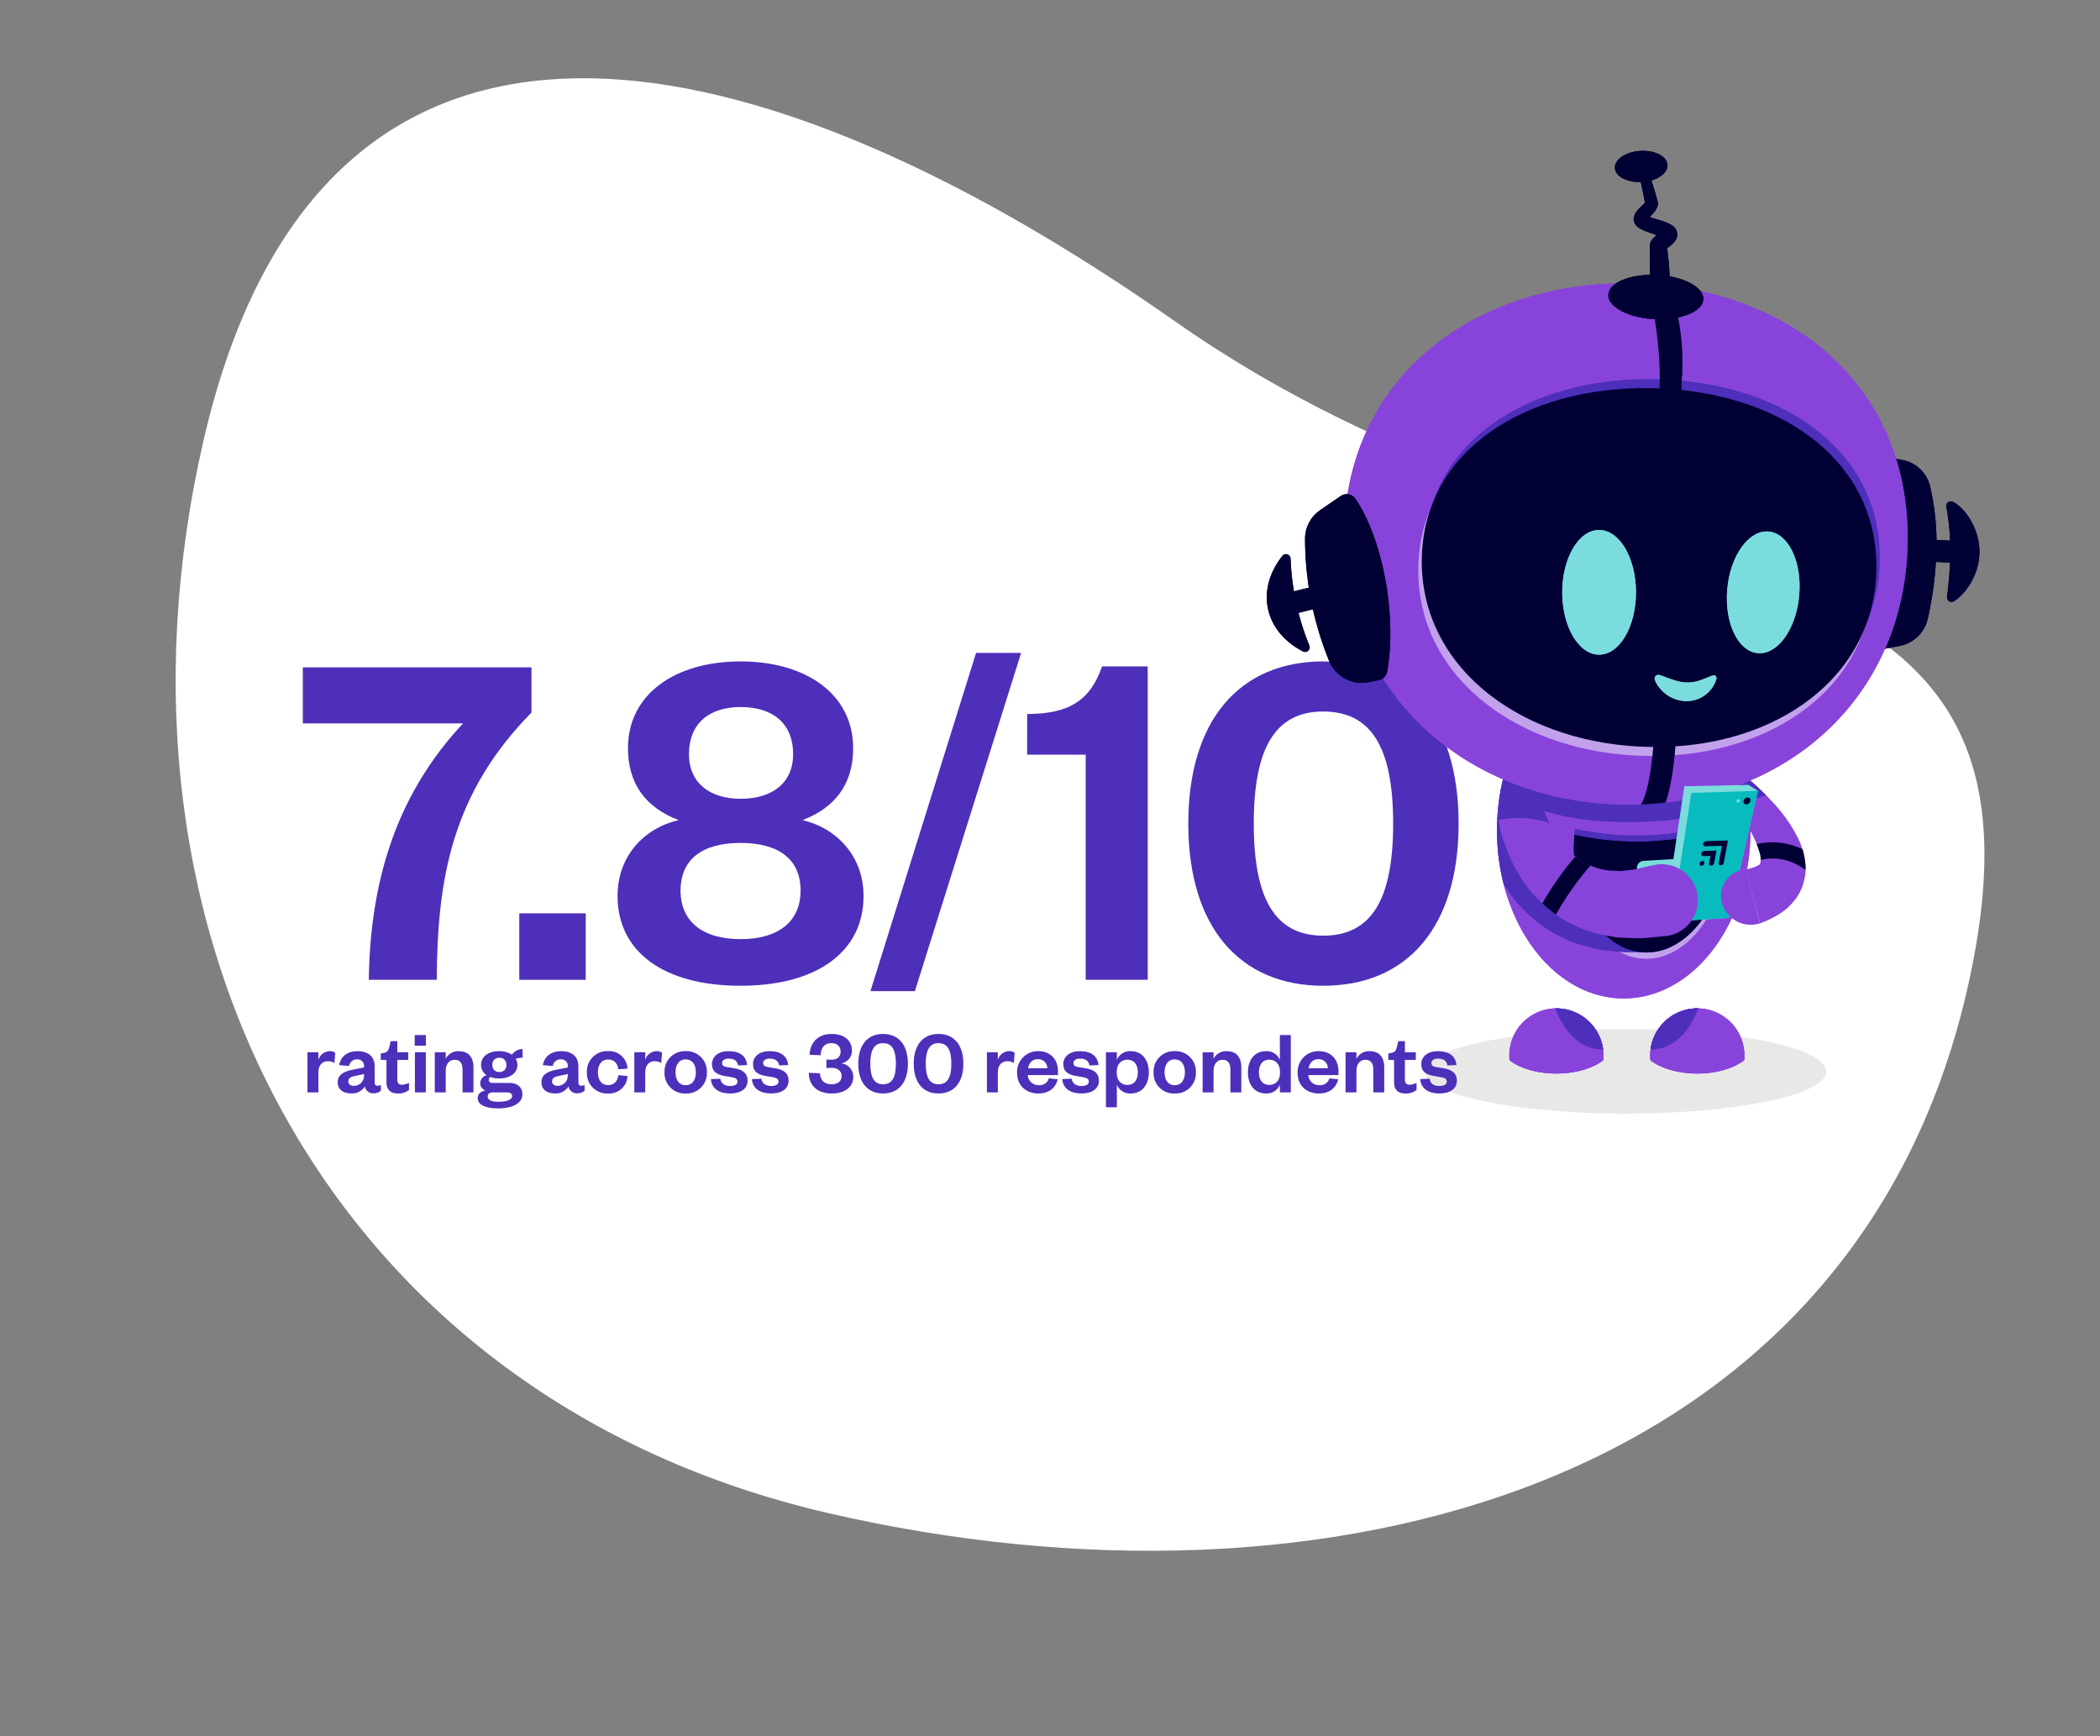 <svg xmlns="http://www.w3.org/2000/svg" xmlns:xlink="http://www.w3.org/1999/xlink" width="703.164" height="581.446" viewBox="0 0 703.164 581.446"><rect x="0" y="0" width="703.164" height="581.446" fill="#808080" stroke="none"/><defs><clipPath id="a"><path d="M2555.939-136c-.77.277-1.536.531-2.3.78l-.293.095a9.786,9.786,0,0,1-11.982-6.269,9.074,9.074,0,0,1,5.441-11.925,9.389,9.389,0,0,1,2.021-.4,17.3,17.3,0,0,0,6.364-1.605c.365-.2.625-.212.846-.9a7.132,7.132,0,0,0-.21-3.367,35.052,35.052,0,0,0-4.565-9.639,80.947,80.947,0,0,0-7.129-9.48l-.175-.2a4.931,4.931,0,0,1,.213-6.883,4.676,4.676,0,0,1,6.1-.014,91.192,91.192,0,0,1,10.042,9.424,49.5,49.5,0,0,1,8.511,12.245,23.97,23.97,0,0,1,2.328,8.965,17.221,17.221,0,0,1-2.957,10.548,20.529,20.529,0,0,1-7.2,6.35,31.336,31.336,0,0,1-5.047,2.281" transform="translate(-2540.764 186.931)" fill="none"/></clipPath><clipPath id="b"><ellipse cx="42.43" cy="56.276" rx="42.43" ry="56.276" fill="none"/></clipPath><clipPath id="d"><path d="M2487.04-176.675c-1.221,25.277,7.491,48.625,24.547,65.732,16.54,16.593,39.771,26.407,65.426,27.645s49.723-6.29,67.785-21.21c18.618-15.387,29.549-37.785,30.769-63.059,1.234-25.553-6.992-47.707-23.776-64.088-15.887-15.495-38.839-24.721-64.615-25.964-26.013-1.257-50.351,5.674-68.524,19.513C2499.193-223.294,2488.267-202.053,2487.04-176.675Z" transform="translate(-2486.927 257.764)" fill="none"/></clipPath><clipPath id="f"><path d="M2524.541-177.985c.217.565.637,1.753,1.031,2.659.425.976.861,1.94,1.373,2.876a37.876,37.876,0,0,0,3.326,5.282,25.344,25.344,0,0,0,8.515,7.353,21.1,21.1,0,0,0,10.114,2.456l1.333.072c.457,0,.948-.1,1.414-.148l2.817-.288c1.912-.33,3.891-.939,5.808-1.328l1.5-.3a11.992,11.992,0,0,1,14.111,9.521,12.151,12.151,0,0,1-9.392,14.309,12.576,12.576,0,0,1-1.326.191c-3.1.272-6.115.669-9.242.722l-4.783-.205c-.8-.055-1.578-.055-2.381-.166l-2.431-.445a41.657,41.657,0,0,1-18.254-7.664,44.54,44.54,0,0,1-12.579-14.473,55.787,55.787,0,0,1-3.73-8.34c-.518-1.412-.948-2.86-1.343-4.315-.4-1.531-.7-2.809-1.028-4.751a7.774,7.774,0,0,1,6.269-8.984,7.664,7.664,0,0,1,8.449,4.844Z" transform="translate(-2509.281 184.069)" fill="none"/></clipPath></defs><g transform="translate(-228.623 -4091.248)"><path d="M308.485,414.888C475.911,482.7,616.766,473.8,616.766,303.161S502.678,0,332.035,0,0,85.369,0,256.012,141.06,347.079,308.485,414.888Z" transform="translate(829.581 4672.693) rotate(-167)" fill="#fff"/><g transform="translate(-2002.989 4425.469)"><g transform="translate(2333.014 -115.559)"><path d="M2333.014-186.008v-18.766h76.564v15.112c-26.573,27.071-31.557,55.471-31.723,89.517H2355.1c.5-35.707,10.63-63.442,31.554-85.863Z" transform="translate(-2333.014 209.611)" fill="#4d2fba"/><path d="M2364.435-169.06h22.252V-146.8h-22.252Z" transform="translate(-2291.964 256.27)" fill="#4d2fba"/><path d="M2378.7-127.083c0-13.451,8.97-22.751,20.431-25.41-10.8-4.152-16.943-11.957-16.943-24.082,0-18.1,15.781-29.064,37.7-29.064s37.7,10.963,37.7,29.064c0,12.125-6.145,19.93-16.936,24.082,11.292,2.659,20.423,11.959,20.423,25.41,0,18.436-15.276,30.063-41.187,30.063C2393.818-97.02,2378.7-108.647,2378.7-127.083Zm21.093-1.827c0,10.3,7.307,16.277,20.1,16.277s20.094-5.978,20.094-16.277c0-10.462-7.307-15.942-20.094-15.942S2399.8-139.372,2399.8-128.909Zm2.823-45.671c0,9.632,6.975,14.946,17.273,14.946,10.63,0,17.6-5.314,17.6-14.946,0-10.465-6.973-15.779-17.6-15.779C2409.594-190.359,2402.619-185.044,2402.619-174.58Z" transform="translate(-2273.322 208.481)" fill="#4d2fba"/><path d="M2415.416-93.6l35.359-113.271h15.087L2430.295-93.6Z" transform="translate(-2225.357 206.871)" fill="#4d2fba"/><path d="M2438.168-188.976c14.614,0,21.259-4.982,25.078-15.942h15.281V-99.957h-20.763v-75.4h-19.6Z" transform="translate(-2195.632 209.423)" fill="#4d2fba"/><path d="M2506.734-97.02c-27.9,0-45.175-19.6-45.175-54.311s17.276-54.308,45.175-54.308c28.068,0,45.341,19.6,45.341,54.308S2534.8-97.02,2506.734-97.02Zm0-91.844c-16.111,0-23.251,12.289-23.251,37.533s7.141,37.536,23.251,37.536c16.274,0,23.42-12.289,23.42-37.536S2523.008-188.864,2506.734-188.864Z" transform="translate(-2165.072 208.481)" fill="#4d2fba"/></g><g transform="translate(2655.786 -284.221)"><g transform="translate(53.058 294.685)" opacity="0.7"><ellipse cx="67.148" cy="14.132" rx="67.148" ry="14.132" fill="#dededd"/></g><g transform="translate(0 0)"><g transform="translate(151.893 208.253)"><path d="M2549.952-154.009a14.047,14.047,0,0,0,4.159-1.312c.364-.2.625-.212.846-.9a7.135,7.135,0,0,0-.21-3.367,35.047,35.047,0,0,0-4.565-9.639,80.945,80.945,0,0,0-7.129-9.48l-.175-.2a4.932,4.932,0,0,1,.212-6.883,4.676,4.676,0,0,1,6.1-.014,91.216,91.216,0,0,1,10.042,9.424,49.489,49.489,0,0,1,8.51,12.245,24.007,24.007,0,0,1,2.33,8.965,17.248,17.248,0,0,1-2.957,10.548,20.553,20.553,0,0,1-7.2,6.35,31.25,31.25,0,0,1-5.047,2.281" transform="translate(-2541.585 186.931)" fill="#8844da"/></g><g transform="translate(128.398 287.715)"><path d="M2562.866-135.342a.5.5,0,0,1-.21.374c-3.582,2.6-9.147,4.281-15.495,4.281s-11.913-1.679-15.5-4.276a.529.529,0,0,1-.21-.374,16.414,16.414,0,0,1,.067-3.4,15.8,15.8,0,0,1,13.818-13.638,15.77,15.77,0,0,1,17.585,15.663C2562.927-136.253,2562.906-135.794,2562.866-135.342Z" transform="translate(-2531.398 152.479)" fill="#8844da"/></g><g transform="translate(128.518 287.723)"><path d="M2547.458-152.467c-1.781,4.735-6.45,13.726-16.008,13.726a15.819,15.819,0,0,1,13.814-13.641A14.986,14.986,0,0,1,2547.458-152.467Z" transform="translate(-2531.451 152.476)" fill="#8844da"/></g><g transform="translate(128.518 287.723)"><path d="M2547.458-152.467c-1.781,4.735-6.45,13.726-16.008,13.726a15.819,15.819,0,0,1,13.814-13.641A14.986,14.986,0,0,1,2547.458-152.467Z" transform="translate(-2531.451 152.476)" fill="#4d2fbb"/></g><g transform="translate(128.398 287.715)"><path d="M2562.866-135.342a.5.5,0,0,1-.21.374c-3.582,2.6-9.147,4.281-15.495,4.281s-11.913-1.679-15.5-4.276a.529.529,0,0,1-.21-.374,16.414,16.414,0,0,1,.067-3.4,15.8,15.8,0,0,1,13.818-13.638,15.77,15.77,0,0,1,17.585,15.663C2562.927-136.253,2562.906-135.794,2562.866-135.342Z" transform="translate(-2531.398 152.479)" fill="#8844da"/></g><g transform="translate(128.518 287.723)"><path d="M2547.458-152.467c-1.781,4.735-6.45,13.726-16.008,13.726a15.819,15.819,0,0,1,13.814-13.641A14.986,14.986,0,0,1,2547.458-152.467Z" transform="translate(-2531.451 152.476)" fill="#8844da"/></g><g transform="translate(128.518 287.723)"><path d="M2547.458-152.467c-1.781,4.735-6.45,13.726-16.008,13.726a15.819,15.819,0,0,1,13.814-13.641A14.986,14.986,0,0,1,2547.458-152.467Z" transform="translate(-2531.451 152.476)" fill="#4d2fbb"/></g><g transform="translate(128.371 287.729)"><path d="M2562.843-135.342a.52.52,0,0,1-.21.374c-3.579,2.6-9.143,4.279-15.489,4.279s-11.908-1.679-15.488-4.276a.5.5,0,0,1-.21-.374,16.026,16.026,0,0,1,.067-3.4,15.788,15.788,0,0,1,13.811-13.634,15.762,15.762,0,0,1,17.576,15.656C2562.9-136.253,2562.882-135.795,2562.843-135.342Z" transform="translate(-2531.387 152.473)" fill="#8844da"/></g><g transform="translate(128.491 287.737)"><path d="M2547.441-152.461c-1.781,4.733-6.448,13.721-16,13.721a15.813,15.813,0,0,1,13.809-13.636A14.958,14.958,0,0,1,2547.441-152.461Z" transform="translate(-2531.439 152.47)" fill="#8844da"/></g><g transform="translate(128.491 287.737)"><path d="M2547.441-152.461c-1.781,4.733-6.448,13.721-16,13.721a15.813,15.813,0,0,1,13.809-13.636A14.958,14.958,0,0,1,2547.441-152.461Z" transform="translate(-2531.439 152.47)" fill="#4d2fbb"/></g><g transform="translate(81.21 287.715)"><path d="M2511-135.342a.521.521,0,0,0,.21.374c3.582,2.6,9.148,4.281,15.5,4.281s11.913-1.679,15.495-4.276a.517.517,0,0,0,.21-.374,16.067,16.067,0,0,0-.067-3.4,15.793,15.793,0,0,0-13.816-13.638,15.77,15.77,0,0,0-17.585,15.663C2510.94-136.253,2510.958-135.794,2511-135.342Z" transform="translate(-2510.94 152.479)" fill="#8844da"/></g><g transform="translate(96.608 287.723)"><path d="M2517.616-152.467c1.78,4.735,6.451,13.726,16.007,13.726a15.818,15.818,0,0,0-13.814-13.641A14.948,14.948,0,0,0,2517.616-152.467Z" transform="translate(-2517.616 152.476)" fill="#4d2fbb"/></g><g transform="translate(81.21 287.715)"><path d="M2511-135.342a.521.521,0,0,0,.21.374c3.582,2.6,9.148,4.281,15.5,4.281s11.913-1.679,15.495-4.276a.517.517,0,0,0,.21-.374,16.067,16.067,0,0,0-.067-3.4,15.793,15.793,0,0,0-13.816-13.638,15.77,15.77,0,0,0-17.585,15.663C2510.94-136.253,2510.958-135.794,2511-135.342Z" transform="translate(-2510.94 152.479)" fill="#8844da"/></g><g transform="translate(96.608 287.723)"><path d="M2517.616-152.467c1.78,4.735,6.451,13.726,16.007,13.726a15.818,15.818,0,0,0-13.814-13.641A14.948,14.948,0,0,0,2517.616-152.467Z" transform="translate(-2517.616 152.476)" fill="#4d2fbb"/></g><g transform="translate(81.203 287.729)"><path d="M2511-135.342a.519.519,0,0,0,.21.374c3.581,2.6,9.143,4.279,15.488,4.279s11.908-1.679,15.488-4.276a.513.513,0,0,0,.212-.374,16.289,16.289,0,0,0-.067-3.4,15.791,15.791,0,0,0-13.813-13.634,15.761,15.761,0,0,0-17.575,15.656C2510.938-136.253,2510.956-135.795,2511-135.342Z" transform="translate(-2510.938 152.473)" fill="#8844da"/></g><g transform="translate(96.595 287.737)"><path d="M2517.61-152.461c1.781,4.733,6.448,13.721,16,13.721a15.813,15.813,0,0,0-13.809-13.636A14.964,14.964,0,0,0,2517.61-152.461Z" transform="translate(-2517.61 152.47)" fill="#4d2fbb"/></g><g transform="translate(149.997 208.253)"><g clip-path="url(#a)"><g transform="translate(-8.265 -10.666)"><path d="M2567.879-173.65a27.536,27.536,0,0,0-21.393,12.766l-9.307-18,21.029-12.667Z" transform="translate(-2537.18 191.555)" fill="#4d2fbb"/></g><g transform="translate(10.152 23.854)"><path d="M2567.676-165.147c-.318-.39-7.924-9.491-20.532-4.574l-1.979-5.058a23.407,23.407,0,0,1,26.748,6.227Z" transform="translate(-2545.165 176.588)" fill="#000035"/></g></g></g><g transform="translate(77.084 171.817)"><path d="M2509.151-146.45c0,1.063.021,2.15.085,3.192a70.523,70.523,0,0,0,4.475,22.177c.088.217.176.434.261.63,7.037,17.984,21.242,30.277,37.6,30.277,23.436,0,42.441-25.194,42.441-56.276s-19.006-56.278-42.441-56.278c-18.223,0-33.732,15.225-39.727,36.6A71.38,71.38,0,0,0,2509.151-146.45Z" transform="translate(-2509.151 202.728)" fill="#8844da"/></g><g transform="translate(102.845 225.189)"><path d="M2545.5-137.931c14.085-.74,25.646-17.506,25.821-37.443q.02-2.148-.146-4.214a99.461,99.461,0,0,1-24.661,4.431,94.547,94.547,0,0,1-25.941-2.138c-.161,1.513-.244,3.045-.256,4.6-.178,19.935,11.1,35.5,25.182,34.761" transform="translate(-2520.321 179.588)" fill="#4d2fbb"/></g><g transform="translate(102.806 229.401)"><path d="M2545.49-136.1c14.083-.74,25.646-17.506,25.821-37.443.012-1.43-.032-2.832-.146-4.214a99.457,99.457,0,0,1-24.66,4.431,94.551,94.551,0,0,1-25.941-2.138c-.161,1.515-.244,3.045-.258,4.6-.176,19.937,11.1,35.5,25.184,34.761" transform="translate(-2520.303 177.762)" fill="#c2a1ec"/></g><g transform="translate(102.824 227.295)"><path d="M2545.5-137.018c14.084-.74,25.646-17.506,25.822-37.443.011-1.432-.032-2.835-.146-4.214a99.464,99.464,0,0,1-24.661,4.431,94.544,94.544,0,0,1-25.941-2.138c-.162,1.513-.244,3.045-.259,4.6-.175,19.935,11.1,35.5,25.184,34.761" transform="translate(-2520.311 178.675)" fill="#000035"/></g><g transform="translate(77.078 171.817)"><g clip-path="url(#b)"><g transform="translate(-31.861 -120.486)"><path d="M2495.335-169.654c0,25.2,8.314,48,23.429,64.194a76.3,76.3,0,0,0,56.423,24.349,76.3,76.3,0,0,0,56.421-24.349c15.107-16.2,23.431-39,23.431-64.194,0-25.47-7.858-47.11-22.712-62.593-14.058-14.646-33.833-22.719-55.669-22.719-22.036,0-42.322,8.061-57.115,22.7C2503.7-216.6,2495.335-194.951,2495.335-169.654Z" transform="translate(-2495.335 254.966)" fill="#4d2fbb"/></g></g></g><g transform="translate(77.084 171.817)"><path d="M2509.151-146.45c0,1.063.021,2.15.085,3.192a70.523,70.523,0,0,0,4.475,22.177c.088.217.176.434.261.63,7.037,17.984,21.242,30.277,37.6,30.277,23.436,0,42.441-25.194,42.441-56.276s-19.006-56.278-42.441-56.278c-18.223,0-33.732,15.225-39.727,36.6A71.38,71.38,0,0,0,2509.151-146.45Z" transform="translate(-2509.151 202.728)" fill="#8844da"/></g><g transform="translate(102.845 225.189)"><path d="M2545.5-137.931c14.085-.74,25.646-17.506,25.821-37.443q.02-2.148-.146-4.214a99.461,99.461,0,0,1-24.661,4.431,94.547,94.547,0,0,1-25.941-2.138c-.161,1.513-.244,3.045-.256,4.6-.178,19.935,11.1,35.5,25.182,34.761" transform="translate(-2520.321 179.588)" fill="#4d2fbb"/></g><g transform="translate(102.806 229.401)"><path d="M2545.49-136.1c14.083-.74,25.646-17.506,25.821-37.443.012-1.43-.032-2.832-.146-4.214a99.457,99.457,0,0,1-24.66,4.431,94.551,94.551,0,0,1-25.941-2.138c-.161,1.515-.244,3.045-.258,4.6-.176,19.937,11.1,35.5,25.184,34.761Z" transform="translate(-2520.303 177.762)" fill="#c2a1ec"/></g><g transform="translate(102.824 227.295)"><path d="M2545.5-137.018c14.084-.74,25.646-17.506,25.822-37.443.011-1.432-.032-2.835-.146-4.214a99.464,99.464,0,0,1-24.661,4.431,94.544,94.544,0,0,1-25.941-2.138c-.162,1.513-.244,3.045-.259,4.6-.175,19.935,11.1,35.5,25.184,34.761Z" transform="translate(-2520.311 178.675)" fill="#000035"/></g><g transform="translate(77.078 171.817)"><g clip-path="url(#b)"><g transform="translate(-45.596 -120.634)"><path d="M2489.53-164.35c1.407,25.157,12.4,47.38,30.972,62.563,18.009,14.725,34.616,22.454,67.317,20.625,25.4-1.418,48.342-11.357,64.6-28,16.757-17.158,25.215-40.467,23.807-65.624-1.421-25.431-11.811-46.524-30.042-61.011-17.25-13.705-40.818-20.475-66.344-19.047-25.76,1.439-49.025,10.815-65.5,26.4C2496.692-211.772,2488.118-189.609,2489.53-164.35Z" transform="translate(-2489.38 255.03)" fill="#4d2fbb"/></g><g transform="translate(-5.6 42.178)"><path d="M2523.315-177.523c.2.616.59,1.905.966,2.895.4,1.061.823,2.115,1.324,3.141a40.566,40.566,0,0,0,3.3,5.817,27.317,27.317,0,0,0,8.792,8.313,23.113,23.113,0,0,0,10.794,3.185l1.438.152c.491.021,1.028-.06,1.536-.078l3.058-.152c2.085-.242,4.255-.78,6.35-1.089l1.635-.242a12.971,12.971,0,0,1,14.723,10.94,12.968,12.968,0,0,1-10.939,14.722,12.827,12.827,0,0,1-1.444.131c-3.368.118-6.645.369-10.027.251l-5.157-.487c-.858-.1-1.7-.148-2.565-.309l-2.6-.611a45.407,45.407,0,0,1-19.3-9.191,47.756,47.756,0,0,1-12.794-16.132,59.237,59.237,0,0,1-3.568-9.1c-.482-1.536-.865-3.1-1.213-4.675-.341-1.654-.6-3.033-.846-5.123a8.3,8.3,0,0,1,7.269-9.221,8.307,8.307,0,0,1,8.862,5.632Z" transform="translate(-2506.721 184.441)" fill="#4d2fbb"/></g><g transform="translate(25.746 55.478)"><path d="M2545.5-137.018c14.084-.74,25.646-17.506,25.822-37.443.011-1.432-.032-2.835-.146-4.214a99.464,99.464,0,0,1-24.661,4.431,94.544,94.544,0,0,1-25.941-2.138c-.162,1.513-.244,3.045-.259,4.6-.175,19.935,11.1,35.5,25.184,34.761Z" transform="translate(-2520.311 178.675)" fill="#000035"/></g></g></g><g transform="translate(81.115 230.019)"><path d="M2510.9-177.494" transform="translate(-2510.899 177.494)" fill="#4d2fbb"/></g><g transform="translate(118.555 237.606)"><g transform="translate(5.362)"><path d="M2531.679-173.516l11.66-.685a2.089,2.089,0,0,1,2.223,2.117l.006,10.647-3.079-2.927-10.805.637a2.092,2.092,0,0,1-2.223-2.12l-.005-5.289A2.412,2.412,0,0,1,2531.679-173.516Z" transform="translate(-2529.456 174.205)" fill="#7bdcde"/></g><g transform="translate(0 9.139)"><path d="M2529.352-169.554l11.661-.685a2.093,2.093,0,0,1,2.224,2.127l0,5.282a2.411,2.411,0,0,1-2.221,2.383l-10.806.634-3.075,3.3-.006-10.647a2.412,2.412,0,0,1,2.221-2.389Z" transform="translate(-2527.131 170.242)" fill="#07bbbe"/></g><g transform="translate(7.18 13.499)"><ellipse cx="0.643" cy="0.606" rx="0.643" ry="0.606" transform="matrix(0.622, -0.783, 0.783, 0.622, 0, 1.007)" fill="#232551"/></g><g transform="translate(4.7 13.645)"><ellipse cx="0.643" cy="0.606" rx="0.643" ry="0.606" transform="matrix(0.622, -0.783, 0.783, 0.622, 0, 1.007)" fill="#232551"/></g><g transform="translate(9.66 13.354)"><ellipse cx="0.643" cy="0.606" rx="0.643" ry="0.606" transform="matrix(0.622, -0.783, 0.783, 0.622, 0, 1.007)" fill="#232551"/></g></g><g transform="translate(203.336 102.53)"><path d="M2571.443-171.578l-6.874,1.347,1.139-61.742,6.417,1.165a10.188,10.188,0,0,1,8.128,7.674,82.484,82.484,0,0,1,2.041,22.7,118.293,118.293,0,0,1-2.825,21.042A10.3,10.3,0,0,1,2571.443-171.578Z" transform="translate(-2562.999 233.807)" fill="#000035"/><path d="M2563.889-167.322l1.209-65.446,8.193,1.488a11.7,11.7,0,0,1,9.35,8.836,84.278,84.278,0,0,1,2.078,23.12,120.107,120.107,0,0,1-2.865,21.316,11.848,11.848,0,0,1-9.224,8.975ZM2568.1-229.1l-1.071,58.038,5.008-.983a8.781,8.781,0,0,0,6.827-6.654,117.624,117.624,0,0,0,2.789-20.77,81.286,81.286,0,0,0-2-22.278,8.63,8.63,0,0,0-6.907-6.509Z" transform="translate(-2563.889 232.768)" fill="#000035"/></g><g transform="translate(227.525 117.908)"><path d="M2575.262-194.83a125.462,125.462,0,0,0,1.084-13.5,82.5,82.5,0,0,0-1.3-17.1c3.181,1.506,7.906,7.7,8.027,15.087C2583.194-202.758,2578.37-196.682,2575.262-194.83Z" transform="translate(-2573.506 226.971)" fill="#000035"/><path d="M2576.13-192.427a1.554,1.554,0,0,1-.848-.254,1.537,1.537,0,0,1-.671-1.488,124.111,124.111,0,0,0,1.07-13.334,81.043,81.043,0,0,0-1.28-16.787,1.541,1.541,0,0,1,.576-1.495,1.529,1.529,0,0,1,1.591-.168c3.654,1.728,8.777,8.4,8.908,16.447s-4.927,14.7-8.559,16.863A1.546,1.546,0,0,1,2576.13-192.427Zm1.928-28.372a84.371,84.371,0,0,1,.692,13.38c-.087,3.259-.3,6.484-.618,9.636a18.223,18.223,0,0,0,4.274-11.671A18.49,18.49,0,0,0,2578.058-220.8Z" transform="translate(-2574.376 226.101)" fill="#000035"/></g><g transform="translate(214.493 130.53)"><path d="M2586.947-212.559c-.057,0-.12,0-.18,0l-14.537-.7a3.684,3.684,0,0,1-3.5-3.856,3.593,3.593,0,0,1,3.856-3.5l14.535.7a3.683,3.683,0,0,1,3.5,3.856A3.681,3.681,0,0,1,2586.947-212.559Z" transform="translate(-2568.726 220.629)" fill="#000035"/></g><g transform="translate(203.324 102.526)"><path d="M2584.716-199.314A120.216,120.216,0,0,1,2581.861-178a11.853,11.853,0,0,1-9.217,8.977l-8.76,1.7,1.225-65.449,8.183,1.488a11.733,11.733,0,0,1,9.363,8.832A84.175,84.175,0,0,1,2584.716-199.314Z" transform="translate(-2563.884 232.77)" fill="#000035"/></g><g transform="translate(227.52 117.912)"><path d="M2585.484-209.494c.12,8.017-4.919,14.69-8.568,16.849a1.5,1.5,0,0,1-.791.217,1.565,1.565,0,0,1-.839-.265,1.546,1.546,0,0,1-.674-1.488,125,125,0,0,0,1.081-13.32,82.006,82.006,0,0,0-1.3-16.8,1.562,1.562,0,0,1,.575-1.488,1.612,1.612,0,0,1,1.61-.168C2580.228-224.23,2585.341-217.558,2585.484-209.494Z" transform="translate(-2574.374 226.099)" fill="#000035"/></g><g transform="translate(214.493 130.53)"><path d="M2586.947-212.559c-.057,0-.12,0-.18,0l-14.537-.7a3.684,3.684,0,0,1-3.5-3.856,3.593,3.593,0,0,1,3.856-3.5l14.535.7a3.683,3.683,0,0,1,3.5,3.856A3.681,3.681,0,0,1,2586.947-212.559Z" transform="translate(-2568.726 220.629)" fill="#000035"/></g><g transform="translate(25.825 44.877)"><path d="M2487.04-176.675c-1.221,25.277,7.491,48.625,24.547,65.732,16.54,16.593,39.771,26.407,65.426,27.645s49.723-6.29,67.785-21.21c18.618-15.387,29.549-37.785,30.769-63.059,1.234-25.553-6.992-47.707-23.776-64.088-15.887-15.495-38.839-24.721-64.615-25.964-26.013-1.257-50.351,5.674-68.524,19.513C2499.193-223.294,2488.267-202.053,2487.04-176.675Z" transform="translate(-2486.927 257.764)" fill="#8844da"/></g><g transform="translate(50.717 82.986)"><path d="M2497.787-185.982c-1.769,36.634,31.089,62.785,73.083,64.812s77.221-20.834,78.99-57.466-29.77-60.441-71.763-62.469S2499.557-222.613,2497.787-185.982Z" transform="translate(-2497.719 241.242)" fill="#c2a1ec"/></g><g transform="translate(53.058 76.95)"><path d="M2498.8-188.6c-1.769,36.634,31.092,62.785,73.085,64.812s77.219-20.834,78.989-57.466-29.767-60.441-71.762-62.469S2500.572-225.23,2498.8-188.6Z" transform="translate(-2498.734 243.859)" fill="#4d2fbb"/></g><g transform="translate(51.887 79.967)"><path d="M2498.3-187.288c-1.77,36.632,31.091,62.782,73.085,64.812s77.22-20.834,78.99-57.466-29.77-60.441-71.764-62.471S2500.064-223.922,2498.3-187.288Z" transform="translate(-2498.227 242.551)" fill="#000035"/></g><g transform="translate(25.825 44.877)"><g clip-path="url(#d)"><g transform="translate(99.162 149.257)"><path d="M2536.113-163.211l-6.193-3.986c3.55-5.512,4.641-20.535,4.764-25.856l7.362.164C2542-190.718,2541.418-171.452,2536.113-163.211Z" transform="translate(-2529.92 193.052)" fill="#000035"/></g></g></g><g transform="translate(25.825 44.877)"><path d="M2487.04-176.675c-1.221,25.277,7.491,48.625,24.547,65.732,16.54,16.593,39.771,26.407,65.426,27.645s49.723-6.29,67.785-21.21c18.618-15.387,29.549-37.785,30.769-63.059,1.234-25.553-6.992-47.707-23.776-64.088-15.887-15.495-38.839-24.721-64.615-25.964-26.013-1.257-50.351,5.674-68.524,19.513C2499.193-223.294,2488.267-202.053,2487.04-176.675Z" transform="translate(-2486.927 257.764)" fill="#8844da"/></g><g transform="translate(50.717 82.986)"><path d="M2497.787-185.982c-1.769,36.634,31.089,62.785,73.083,64.812s77.221-20.834,78.99-57.466-29.77-60.441-71.763-62.469S2499.557-222.613,2497.787-185.982Z" transform="translate(-2497.719 241.242)" fill="#c2a1ec"/></g><g transform="translate(53.058 76.95)"><path d="M2498.8-188.6c-1.769,36.634,31.092,62.785,73.085,64.812s77.219-20.834,78.989-57.466-29.767-60.441-71.762-62.469S2500.572-225.23,2498.8-188.6Z" transform="translate(-2498.734 243.859)" fill="#4d2fbb"/></g><g transform="translate(128.625 45.888)"><path d="M2538.049-219.251c-.06,0-.12,0-.182,0a3.68,3.68,0,0,1-3.5-3.854c.678-14.035-2.747-29.576-2.782-29.731a3.683,3.683,0,0,1,2.791-4.4,3.68,3.68,0,0,1,4.4,2.791c.15.673,3.677,16.673,2.95,31.691A3.683,3.683,0,0,1,2538.049-219.251Z" transform="translate(-2531.498 257.326)" fill="#000035"/></g><g transform="translate(25.825 44.877)"><g clip-path="url(#d)"><g transform="translate(99.162 149.257)"><path d="M2536.113-163.211l-6.193-3.986c3.55-5.512,4.641-20.535,4.764-25.856l7.362.164C2542-190.718,2541.418-171.452,2536.113-163.211Z" transform="translate(-2529.92 193.052)" fill="#000035"/></g></g></g><g transform="translate(51.887 79.967)"><path d="M2498.3-187.288c-1.77,36.632,31.091,62.782,73.085,64.812s77.22-20.834,78.99-57.466-29.77-60.441-71.764-62.471S2500.064-223.922,2498.3-187.288Z" transform="translate(-2498.227 242.551)" fill="#000035"/></g><g transform="translate(12.806 115.502)"><path d="M2493.194-226.114a2.045,2.045,0,0,1,2.856.528c4.59,6.8,8.375,17.3,10.229,29.32,1.52,9.858,1.5,19.928.134,27.369a2.06,2.06,0,0,1-1.613,1.658l-3.367.685a10.277,10.277,0,0,1-11.532-6.186,107.686,107.686,0,0,1-7.951-40.255,10.16,10.16,0,0,1,4.441-8.439Z" transform="translate(-2480.413 228.015)" fill="#000035"/><path d="M2500.284-163.944a11.874,11.874,0,0,1-10.933-7.339,108.9,108.9,0,0,1-8.068-40.827,11.677,11.677,0,0,1,5.107-9.719l6.8-4.678a3.555,3.555,0,0,1,2.708-.572,3.527,3.527,0,0,1,2.288,1.5c4.823,7.139,8.64,18.053,10.474,29.945,1.522,9.862,1.571,20.025.129,27.881a3.583,3.583,0,0,1-2.818,2.888l-3.367.683A11.564,11.564,0,0,1,2500.284-163.944Zm-5.051-60.128a.522.522,0,0,0-.3.092v0l-6.8,4.68a8.6,8.6,0,0,0-3.775,7.159,105.845,105.845,0,0,0,7.835,39.681,8.789,8.789,0,0,0,9.807,5.27l3.37-.685a.535.535,0,0,0,.408-.431c1.358-7.42,1.306-17.462-.143-26.859-1.769-11.459-5.409-21.919-9.985-28.695a.481.481,0,0,0-.314-.205A.6.6,0,0,0,2495.233-224.072Z" transform="translate(-2481.283 227.144)" fill="#000035"/></g><g transform="translate(0.007 135.59)"><path d="M2487.687-188.1a88.161,88.161,0,0,1-6.41-29.664c-3.944,4.984-5.731,10.827-4.486,16.533C2478.029-195.552,2482.061-191,2487.687-188.1Z" transform="translate(-2474.864 219.305)" fill="#000035"/><path d="M2488.558-185.7a1.539,1.539,0,0,1-.7-.168c-6.25-3.213-10.407-8.246-11.7-14.169-1.3-5.951.4-12.275,4.781-17.813a1.537,1.537,0,0,1,1.677-.51,1.536,1.536,0,0,1,1.061,1.393,86.42,86.42,0,0,0,6.3,29.147,1.543,1.543,0,0,1-.383,1.716A1.533,1.533,0,0,1,2488.558-185.7Zm-7.632-26.522a17,17,0,0,0-1.767,11.53,16.994,16.994,0,0,0,6.324,9.68A89.462,89.462,0,0,1,2480.927-212.222Z" transform="translate(-2475.734 218.434)" fill="#000035"/></g><g transform="translate(1.612 144.238)"><path d="M2480.109-202.465a3.686,3.686,0,0,1-3.572-2.8,3.686,3.686,0,0,1,2.689-4.461l19.582-4.853a3.684,3.684,0,0,1,4.46,2.687,3.685,3.685,0,0,1-2.689,4.461L2481-202.573A3.8,3.8,0,0,1,2480.109-202.465Z" transform="translate(-2476.429 214.685)" fill="#000035"/></g><g transform="translate(12.808 115.498)"><path d="M2508.789-167.757a3.583,3.583,0,0,1-2.809,2.9l-3.384.671a10.715,10.715,0,0,1-2.3.24,11.873,11.873,0,0,1-10.944-7.344,109.139,109.139,0,0,1-8.064-40.825,11.636,11.636,0,0,1,5.112-9.72l6.792-4.68a3.6,3.6,0,0,1,2.713-.577,3.572,3.572,0,0,1,2.279,1.511c4.825,7.152,8.64,18.05,10.49,29.954C2510.181-185.757,2510.229-175.606,2508.789-167.757Z" transform="translate(-2481.284 227.146)" fill="#000035"/></g><g transform="translate(0 135.597)"><path d="M2489.6-186.1a1.512,1.512,0,0,1-1.033.408,1.737,1.737,0,0,1-.7-.168c-6.265-3.215-10.416-8.255-11.712-14.185-1.3-5.951.408-12.264,4.8-17.808a1.51,1.51,0,0,1,1.656-.5,1.545,1.545,0,0,1,1.081,1.391,86.211,86.211,0,0,0,6.288,29.138A1.55,1.55,0,0,1,2489.6-186.1Z" transform="translate(-2475.731 218.432)" fill="#000035"/></g><g transform="translate(1.612 144.238)"><path d="M2480.109-202.465a3.686,3.686,0,0,1-3.572-2.8,3.686,3.686,0,0,1,2.689-4.461l19.582-4.853a3.684,3.684,0,0,1,4.46,2.687,3.685,3.685,0,0,1-2.689,4.461L2481-202.573A3.8,3.8,0,0,1,2480.109-202.465Z" transform="translate(-2476.429 214.685)" fill="#000035"/></g><g transform="translate(129.87 175.999)"><path d="M2532.127-199.179a9.172,9.172,0,0,0,.724,1.469,11.033,11.033,0,0,0,.916,1.287,12.387,12.387,0,0,0,2.355,2.173,11.645,11.645,0,0,0,6.46,2.133,10.705,10.705,0,0,0,3.545-.567,10.344,10.344,0,0,0,3.045-1.661,10.039,10.039,0,0,0,3.54-5.243.948.948,0,0,0-.671-1.162.927.927,0,0,0-.593.035l-.03.012c-1.845.729-3.378,1.412-4.8,1.822a12.664,12.664,0,0,1-3.907.531,15.747,15.747,0,0,1-4.044-.754c-.731-.217-1.485-.484-2.274-.775l-1.207-.457c-.4-.152-.851-.33-1.245-.445l-.275-.081a1.264,1.264,0,0,0-1.573.858A1.249,1.249,0,0,0,2532.127-199.179Z" transform="translate(-2532.037 200.915)" fill="#7bdcde"/></g><g transform="translate(98.926 127.487)"><ellipse cx="12.344" cy="20.88" rx="12.344" ry="20.88" fill="#7bdcde"/></g><g transform="translate(152.367 126.932)"><ellipse cx="20.444" cy="12.086" rx="20.444" ry="12.086" transform="matrix(0.089, -0.996, 0.996, 0.089, 0, 40.727)" fill="#7bdcde"/></g><g transform="translate(116.233)"><ellipse cx="8.83" cy="5.22" rx="8.83" ry="5.22" transform="translate(0 1.067) rotate(-3.465)" fill="#000035"/></g><g transform="translate(113.991 41.287)"><ellipse cx="7.425" cy="15.932" rx="7.425" ry="15.932" transform="translate(0 14.833) rotate(-87.235)" fill="#000035"/></g><g transform="translate(122.86 4.254)"><path d="M2533-274.422c.863,2.124,1.583,4.2,2.275,6.331l.982,3.2.459,1.608.224.807.056.2a2.252,2.252,0,0,1,.081.4,3.135,3.135,0,0,1-.1,1.266,6.192,6.192,0,0,1-1.317,2.237l-1.135,1.285a7.131,7.131,0,0,0-.773.994c-.069.113-.086.2-.044.111,0-.12.206-.307-.164-1.1-.272-.415-.269-.309-.175-.284.108.055.26.134.459.215.385.161.856.323,1.34.48l3.13.966a13.02,13.02,0,0,1,3.785,1.721,3.749,3.749,0,0,1,1.437,2.191,3.669,3.669,0,0,1-.643,2.86,8.4,8.4,0,0,1-1.795,1.746c-.476.367-.89.676-1.147.916-.124.113-.2.212-.175.194a1.347,1.347,0,0,0,.323-.881c0-.54.016-.085.039-.021l.057.418.109.837.2,1.679a99.48,99.48,0,0,1,.616,13.6v.014a3.671,3.671,0,0,1-3.764,3.575,3.668,3.668,0,0,1-3.575-3.764c0-.118.012-.24.025-.357a93.016,93.016,0,0,0,.66-12.683l-.09-3.644a4.089,4.089,0,0,1,1-2.353,6.707,6.707,0,0,1,1-.948c.591-.457,1.084-.759,1.5-1.036.392-.242.756-.572.651-.436a1.86,1.86,0,0,0-.206,1.331c.235.844.51.874.487.888a9.772,9.772,0,0,0-2.169-1.017l-3.1-1.13c-.549-.21-1.107-.431-1.721-.724a9.2,9.2,0,0,1-.995-.549,4.184,4.184,0,0,1-1.381-1.377,3.229,3.229,0,0,1-.242-2.7,4.936,4.936,0,0,1,.693-1.349,11.883,11.883,0,0,1,1.343-1.52l1.125-1.1c.311-.286.561-.708.48-.489a1.243,1.243,0,0,0-.016.454c.035.187.018.065,0,0l-.035-.2-.136-.8-.291-1.594-.648-3.176c-.461-2.1-.98-4.232-1.575-6.244l-.012-.044a1.529,1.529,0,0,1,1.031-1.9A1.537,1.537,0,0,1,2533-274.422Z" transform="translate(-2528.998 275.377)" fill="#000035"/></g><g transform="translate(113.991 41.287)"><ellipse cx="7.425" cy="15.932" rx="7.425" ry="15.932" transform="translate(0 14.833) rotate(-87.235)" fill="#000035"/></g><g transform="translate(122.86 4.254)"><path d="M2533-274.422c.863,2.124,1.583,4.2,2.275,6.331l.982,3.2.459,1.608.224.807.056.2a2.252,2.252,0,0,1,.081.4,3.135,3.135,0,0,1-.1,1.266,6.192,6.192,0,0,1-1.317,2.237l-1.135,1.285a7.131,7.131,0,0,0-.773.994c-.069.113-.086.2-.044.111,0-.12.206-.307-.164-1.1-.272-.415-.269-.309-.175-.284.108.055.26.134.459.215.385.161.856.323,1.34.48l3.13.966a13.02,13.02,0,0,1,3.785,1.721,3.749,3.749,0,0,1,1.437,2.191,3.669,3.669,0,0,1-.643,2.86,8.4,8.4,0,0,1-1.795,1.746c-.476.367-.89.676-1.147.916-.124.113-.2.212-.175.194a1.347,1.347,0,0,0,.323-.881c0-.54.016-.085.039-.021l.057.418.109.837.2,1.679a99.48,99.48,0,0,1,.616,13.6v.014a3.671,3.671,0,0,1-3.764,3.575,3.668,3.668,0,0,1-3.575-3.764c0-.118.012-.24.025-.357a93.016,93.016,0,0,0,.66-12.683l-.09-3.644a4.089,4.089,0,0,1,1-2.353,6.707,6.707,0,0,1,1-.948c.591-.457,1.084-.759,1.5-1.036.392-.242.756-.572.651-.436a1.86,1.86,0,0,0-.206,1.331c.235.844.51.874.487.888a9.772,9.772,0,0,0-2.169-1.017l-3.1-1.13c-.549-.21-1.107-.431-1.721-.724a9.2,9.2,0,0,1-.995-.549,4.184,4.184,0,0,1-1.381-1.377,3.229,3.229,0,0,1-.242-2.7,4.936,4.936,0,0,1,.693-1.349,11.883,11.883,0,0,1,1.343-1.52l1.125-1.1c.311-.286.561-.708.48-.489a1.243,1.243,0,0,0-.016.454c.035.187.018.065,0,0l-.035-.2-.136-.8-.291-1.594-.648-3.176c-.461-2.1-.98-4.232-1.575-6.244l-.012-.044a1.529,1.529,0,0,1,1.031-1.9A1.537,1.537,0,0,1,2533-274.422Z" transform="translate(-2528.998 275.377)" fill="#000035"/></g><g transform="translate(116.233)"><ellipse cx="8.83" cy="5.22" rx="8.83" ry="5.22" transform="translate(0 1.067) rotate(-3.465)" fill="#000035"/></g><path d="M2532.127-199.179a9.172,9.172,0,0,0,.724,1.469,11.033,11.033,0,0,0,.916,1.287,12.387,12.387,0,0,0,2.355,2.173,11.645,11.645,0,0,0,6.46,2.133,10.705,10.705,0,0,0,3.545-.567,10.344,10.344,0,0,0,3.045-1.661,10.039,10.039,0,0,0,3.54-5.243.948.948,0,0,0-.671-1.162.927.927,0,0,0-.593.035l-.03.012c-1.845.729-3.378,1.412-4.8,1.822a12.664,12.664,0,0,1-3.907.531,15.747,15.747,0,0,1-4.044-.754c-.731-.217-1.485-.484-2.274-.775l-1.207-.457c-.4-.152-.851-.33-1.245-.445l-.275-.081a1.264,1.264,0,0,0-1.573.858A1.249,1.249,0,0,0,2532.127-199.179Z" transform="translate(-2402.167 376.914)" fill="#7bdcde"/><ellipse cx="12.344" cy="20.88" rx="12.344" ry="20.88" transform="translate(98.926 127.487)" fill="#7bdcde"/><ellipse cx="20.444" cy="12.086" rx="20.444" ry="12.086" transform="matrix(0.089, -0.996, 0.996, 0.089, 152.367, 167.659)" fill="#7bdcde"/><g transform="translate(128.626 45.889)"><path d="M2538.28-224.049c-.058,0-.12,0-.18,0a3.682,3.682,0,0,1-3.5-3.854,74.482,74.482,0,0,0-2.908-24.557,3.679,3.679,0,0,1,2.308-4.664,3.677,3.677,0,0,1,4.666,2.3,80.479,80.479,0,0,1,3.289,27.274A3.683,3.683,0,0,1,2538.28-224.049Z" transform="translate(-2531.498 257.325)" fill="#000035"/></g><g transform="translate(133.28 212.854)"><path d="M2561.521-184.936l3.153,1.973-9.747,42.548-19.163,1.247L2533.516-141l6.532-43.478Z" transform="translate(-2533.516 184.936)" fill="#7bdbdd"/></g><g transform="translate(135.528 214.827)"><path d="M2563.4-184.081l-22.279.737-6.631,43.058,19.164-1.247Z" transform="translate(-2534.49 184.081)" fill="#07bbbe"/></g><g transform="translate(144.915 231.465)"><g transform="translate(0.555 3.388)"><path d="M2539.821-175.267l4.08-.131-.771,4.142a1.118,1.118,0,0,1-1.006.89.663.663,0,0,1-.685-.835l.449-2.422-2.389.076a.664.664,0,0,1-.685-.835A1.114,1.114,0,0,1,2539.821-175.267Z" transform="translate(-2538.801 175.398)" fill="#000035"/></g><g transform="translate(1.164)"><path d="M2547.4-176.867l-1.379,7.429a1.117,1.117,0,0,1-1.006.888.665.665,0,0,1-.687-.835l1.059-5.706-5.619.18a.664.664,0,0,1-.687-.833,1.116,1.116,0,0,1,1.006-.888Z" transform="translate(-2539.065 176.867)" fill="#000035"/></g><g transform="translate(0 6.859)"><path d="M2540.161-173.115a1.051,1.051,0,0,1-.945.833.622.622,0,0,1-.642-.782,1.045,1.045,0,0,1,.941-.828A.619.619,0,0,1,2540.161-173.115Z" transform="translate(-2538.56 173.893)" fill="#000035"/></g></g><g transform="translate(77.331 214.854)"><g transform="translate(0 0.056)"><path d="M2524.625-177.987c.22.57.637,1.751,1.029,2.655.427.971.858,1.935,1.368,2.869a37.9,37.9,0,0,0,3.319,5.275,25.556,25.556,0,0,0,8.491,7.383,20.808,20.808,0,0,0,10.073,2.484l1.328.072a12.544,12.544,0,0,0,1.409-.138l2.807-.288c1.907-.318,3.889-.932,5.8-1.319l1.55-.311a12.069,12.069,0,0,1,14.215,9.447,12.073,12.073,0,0,1-9.45,14.215,12.578,12.578,0,0,1-1.322.191c-3.13.274-6.166.683-9.325.729l-4.828-.2c-.808-.06-1.589-.046-2.406-.175l-2.454-.447a41.653,41.653,0,0,1-18.355-7.757,44.577,44.577,0,0,1-12.494-14.471,54.8,54.8,0,0,1-3.681-8.28c-.514-1.4-.932-2.837-1.324-4.276-.387-1.518-.689-2.784-1.01-4.7a7.731,7.731,0,0,1,6.345-8.9,7.738,7.738,0,0,1,8.5,4.862Z" transform="translate(-2509.259 184.045)" fill="#8844da"/></g><g transform="translate(0.052)"><g clip-path="url(#f)"><g transform="translate(-8.185 -8.878)"><path d="M2506.973-166.763a32.08,32.08,0,0,1,27.5-.178l-1.64-20.977-27.1.072Z" transform="translate(-2505.731 187.918)" fill="#4d2fbb"/></g><g transform="translate(12.97 19.282)"><path d="M2520.121-151.207l-5.217-2.563a99.351,99.351,0,0,1,15.384-21.939l4.219,4A95.045,95.045,0,0,0,2520.121-151.207Z" transform="translate(-2514.904 175.709)" fill="#000035"/></g></g></g></g><g transform="translate(159.61 217.065)"><path d="M2547.247-181.984a1.522,1.522,0,0,1-1.368,1.2.9.9,0,0,1-.928-1.132,1.513,1.513,0,0,1,1.361-1.2A.9.9,0,0,1,2547.247-181.984Z" transform="translate(-2544.931 183.11)" fill="#000035"/></g><g transform="translate(157.252 217.646)"><path d="M2545.065-182.3a.755.755,0,0,1-.682.6.449.449,0,0,1-.464-.565.758.758,0,0,1,.68-.6A.448.448,0,0,1,2545.065-182.3Z" transform="translate(-2543.909 182.858)" fill="#7bdbdd"/></g><g transform="translate(152.09 241.15)"><path d="M2554.756-154.622l-.3.095a9.985,9.985,0,0,1-12.189-6.068,8.839,8.839,0,0,1,5.6-11.671,9.742,9.742,0,0,1,2.064-.4Z" transform="translate(-2541.671 172.668)" fill="#8844da"/></g></g></g><g transform="translate(2334.569 12.044)"><path d="M2342.711-145.087a4.077,4.077,0,0,0-2.2-.579c-1.888,0-3.169,1.34-3.169,3.778v6.645h-3.658v-13.442h3.658v2.562a4.069,4.069,0,0,1,3.748-2.927,2.957,2.957,0,0,1,1.891.549Z" transform="translate(-2333.688 154.809)" fill="#4d2fba"/><path d="M2350.451-138.5c0,.7.367,1.036.946,1.036a2.664,2.664,0,0,0,1.127-.272v1.949a3.792,3.792,0,0,1-2.53.853,2.744,2.744,0,0,1-2.832-2.346,4.915,4.915,0,0,1-4.574,2.378c-2.8,0-4.511-1.4-4.511-3.72,0-2.56,2.074-3.626,5.123-4.237l3.685-.731v-.3a2.152,2.152,0,0,0-2.346-2.408,2.57,2.57,0,0,0-2.653,2.226l-3.321-.3c.457-2.742,2.558-4.664,6.126-4.664,3.474,0,5.759,1.647,5.759,5.18Zm-3.566-2.895-2.528.549c-1.586.334-2.715.609-2.715,1.951,0,.913.7,1.46,1.861,1.46a3.381,3.381,0,0,0,3.382-3.626Z" transform="translate(-2327.954 154.809)" fill="#4d2fba"/><path d="M2346.243-144.225h-1.919v-2.166l.916-.152c1.308-.212,1.674-.883,1.979-2.131l.426-1.829h2.226v3.716h3.656v2.562h-3.656v6.643c0,1.16.517,1.677,1.615,1.677a5.632,5.632,0,0,0,2.286-.641v2.408a5.754,5.754,0,0,1-3.717,1.16c-2.074,0-3.811-.916-3.811-3.78Z" transform="translate(-2319.792 152.911)" fill="#4d2fba"/><path d="M2349.257-151.389h3.748v3.566h-3.748Zm3.718,5.759v13.442h-3.658V-145.63Z" transform="translate(-2313.347 151.753)" fill="#4d2fba"/><path d="M2355.827-135.243h-3.658v-13.442h3.658v2.2a4.679,4.679,0,0,1,4.387-2.56c3.6,0,4.907,2.438,4.907,5.425v8.382h-3.657v-7.651c0-2.071-.821-3.259-2.62-3.259-1.859,0-3.017,1.462-3.017,3.716Z" transform="translate(-2309.543 154.809)" fill="#4d2fba"/><path d="M2365.594-139.493a8.145,8.145,0,0,1-2.955-.487,1.127,1.127,0,0,0-.549.973c0,.611.4,1.008,1.4,1.008h5.364c2.985,0,4.512,1.615,4.512,3.778,0,3.354-3.9,4.756-8.078,4.756-3.72,0-6.889-.946-6.889-3.444,0-1.372,1.1-2.348,2.683-2.56a2.543,2.543,0,0,1-1.859-2.47,2.945,2.945,0,0,1,2.163-2.652,4.062,4.062,0,0,1-1.857-3.444c0-2.865,2.528-4.6,6.062-4.6a7.58,7.58,0,0,1,4.27,1.188,4.538,4.538,0,0,1,3.565-1.919v2.925a7.49,7.49,0,0,0-2.315.367,3.823,3.823,0,0,1,.579,2.041C2371.693-141.23,2369.132-139.493,2365.594-139.493Zm-.3,7.8c2.683,0,4.631-.609,4.631-1.919,0-.883-.73-1.22-1.948-1.22h-4.481c-.974,0-1.767.4-1.767,1.372C2361.727-132.239,2363.126-131.69,2365.292-131.69Zm.334-14.72a2.16,2.16,0,0,0-2.315,2.376,2.162,2.162,0,0,0,2.315,2.378,2.172,2.172,0,0,0,2.348-2.378A2.17,2.17,0,0,0,2365.626-146.41Z" transform="translate(-2301.398 154.395)" fill="#4d2fba"/><path d="M2380.029-138.5c0,.7.364,1.036.946,1.036a2.664,2.664,0,0,0,1.125-.272v1.949a3.788,3.788,0,0,1-2.53.853,2.745,2.745,0,0,1-2.833-2.346,4.917,4.917,0,0,1-4.574,2.378c-2.8,0-4.511-1.4-4.511-3.72,0-2.56,2.074-3.626,5.123-4.237l3.688-.731v-.3a2.154,2.154,0,0,0-2.348-2.408,2.568,2.568,0,0,0-2.651,2.226l-3.323-.3c.459-2.742,2.561-4.664,6.129-4.664,3.471,0,5.759,1.647,5.759,5.18Zm-3.566-2.895-2.53.549c-1.585.334-2.712.609-2.712,1.951,0,.913.7,1.46,1.859,1.46a3.383,3.383,0,0,0,3.384-3.626Z" transform="translate(-2289.314 154.809)" fill="#4d2fba"/><path d="M2381.356-149.05a6.129,6.129,0,0,1,6.49,5.852l-3.076.215c-.274-2.011-1.4-3.261-3.414-3.261s-3.411,1.492-3.411,4.3c0,2.772,1.4,4.267,3.411,4.267s3.139-1.28,3.414-3.324l3.076.277a6.131,6.131,0,0,1-6.49,5.852,6.744,6.744,0,0,1-7.1-7.072A6.768,6.768,0,0,1,2381.356-149.05Z" transform="translate(-2280.69 154.809)" fill="#4d2fba"/><path d="M2390.155-145.087a4.068,4.068,0,0,0-2.194-.579c-1.891,0-3.169,1.34-3.169,3.778v6.645h-3.658v-13.442h3.658v2.562a4.066,4.066,0,0,1,3.748-2.927,2.962,2.962,0,0,1,1.89.549Z" transform="translate(-2271.701 154.809)" fill="#4d2fba"/><path d="M2392.6-134.877a6.771,6.771,0,0,1-7.074-7.072,6.8,6.8,0,0,1,7.074-7.1,6.8,6.8,0,0,1,7.1,7.1A6.777,6.777,0,0,1,2392.6-134.877Zm0-2.775c2.253,0,3.411-1.769,3.411-4.3,0-2.56-1.158-4.329-3.411-4.329-2.226,0-3.383,1.769-3.383,4.329C2389.213-139.42,2390.37-137.651,2392.6-137.651Z" transform="translate(-2265.968 154.809)" fill="#4d2fba"/><path d="M2395.422-139.815c.214,1.615,1.432,2.438,3.293,2.438,1.34,0,2.436-.457,2.436-1.432,0-.913-.607-1.31-1.949-1.525l-2.134-.364c-2.865-.457-4.452-1.525-4.452-4.023,0-2.562,2.166-4.329,5.58-4.329,3.715,0,5.941,1.677,6.188,4.664l-3.019.12c-.242-1.522-1.281-2.283-3.2-2.283-1.31,0-2.163.579-2.163,1.492,0,.731.49,1.158,1.465,1.312l2.56.424c2.835.457,4.509,1.647,4.509,4.177,0,2.742-2.375,4.267-5.851,4.267-3.506,0-6.188-1.525-6.43-4.816Z" transform="translate(-2257.174 154.809)" fill="#4d2fba"/><path d="M2401.379-139.815c.215,1.615,1.432,2.438,3.293,2.438,1.341,0,2.436-.457,2.436-1.432,0-.913-.607-1.31-1.95-1.525l-2.133-.364c-2.865-.457-4.452-1.525-4.452-4.023,0-2.562,2.166-4.329,5.58-4.329,3.715,0,5.941,1.677,6.188,4.664l-3.019.12c-.242-1.522-1.28-2.283-3.2-2.283-1.31,0-2.164.579-2.164,1.492,0,.731.49,1.158,1.464,1.312l2.561.424c2.834.457,4.509,1.647,4.509,4.177,0,2.742-2.376,4.267-5.852,4.267-3.5,0-6.188-1.525-6.431-4.816Z" transform="translate(-2249.391 154.809)" fill="#4d2fba"/><path d="M2413.994-140.211a13.756,13.756,0,0,0-1.644.092v-2.865a12.956,12.956,0,0,0,1.675.06c1.615,0,3.079-.731,3.079-2.682,0-1.7-1.036-2.865-3.139-2.865-2.226,0-3.506,1.585-3.506,4.055l-3.686-.152c0-3.963,2.742-6.979,7.284-6.979,4.387,0,6.854,2.256,6.854,5.577a4.251,4.251,0,0,1-3.593,4.267,4.484,4.484,0,0,1,4.022,4.571c0,3.381-2.834,5.517-7.193,5.517-4.784,0-7.679-2.652-7.679-6.919l3.748.152c.093,2.468,1.585,3.688,3.93,3.688,1.888,0,3.293-.943,3.293-2.742C2417.44-139.265,2415.976-140.211,2413.994-140.211Z" transform="translate(-2238.602 151.547)" fill="#4d2fba"/><path d="M2421.944-131.614c-5.121,0-8.292-3.6-8.292-9.969s3.171-9.964,8.292-9.964c5.15,0,8.319,3.6,8.319,9.964S2427.094-131.614,2421.944-131.614Zm0-16.856c-2.957,0-4.267,2.256-4.267,6.887s1.31,6.889,4.267,6.889c2.986,0,4.3-2.256,4.3-6.889S2424.93-148.47,2421.944-148.47Z" transform="translate(-2229.217 151.547)" fill="#4d2fba"/><path d="M2429.991-131.614c-5.12,0-8.292-3.6-8.292-9.969s3.172-9.964,8.292-9.964c5.151,0,8.32,3.6,8.32,9.964S2435.142-131.614,2429.991-131.614Zm0-16.856c-2.957,0-4.267,2.256-4.267,6.887s1.31,6.889,4.267,6.889c2.988,0,4.3-2.256,4.3-6.889S2432.978-148.47,2429.991-148.47Z" transform="translate(-2218.703 151.547)" fill="#4d2fba"/><path d="M2441.343-145.087a4.056,4.056,0,0,0-2.194-.579c-1.889,0-3.169,1.34-3.169,3.778v6.645h-3.658v-13.442h3.658v2.562a4.068,4.068,0,0,1,3.748-2.927,2.961,2.961,0,0,1,1.892.549Z" transform="translate(-2204.825 154.809)" fill="#4d2fba"/><path d="M2450.3-139.633c-.7,2.987-3.016,4.756-6.46,4.756-4.148,0-7.134-2.652-7.134-6.889a6.955,6.955,0,0,1,7.042-7.284c4.389,0,6.645,3.047,6.645,6.7v1.31H2440.3a3.553,3.553,0,0,0,3.659,3.384,3.172,3.172,0,0,0,3.381-2.286Zm-3.473-3.688a3.031,3.031,0,0,0-3.112-3.047c-2.011,0-3.014,1.372-3.351,3.047Z" transform="translate(-2199.099 154.809)" fill="#4d2fba"/><path d="M2446.43-139.815c.215,1.615,1.433,2.438,3.294,2.438,1.34,0,2.435-.457,2.435-1.432,0-.913-.608-1.31-1.951-1.525l-2.131-.364c-2.867-.457-4.452-1.525-4.452-4.023,0-2.562,2.163-4.329,5.579-4.329,3.716,0,5.942,1.677,6.189,4.664l-3.02.12c-.244-1.522-1.28-2.283-3.2-2.283-1.309,0-2.163.579-2.163,1.492,0,.731.489,1.158,1.464,1.312l2.561.424c2.832.457,4.509,1.647,4.509,4.177,0,2.742-2.375,4.267-5.851,4.267-3.506,0-6.189-1.525-6.431-4.816Z" transform="translate(-2190.533 154.809)" fill="#4d2fba"/><path d="M2453.262-130.245H2449.6v-18.44h3.658v2.592a4.692,4.692,0,0,1,4.634-2.957c3.962,0,6.064,3.139,6.064,7.1s-2.1,7.072-6.064,7.072a4.714,4.714,0,0,1-4.634-2.927Zm-.03-11.459c0,2.468,1.465,3.963,3.535,3.963,2.317,0,3.5-1.679,3.5-4.207,0-2.56-1.187-4.237-3.5-4.237-2.071,0-3.535,1.525-3.535,3.963Z" transform="translate(-2182.246 154.809)" fill="#4d2fba"/><path d="M2463.59-134.877a6.769,6.769,0,0,1-7.071-7.072,6.793,6.793,0,0,1,7.071-7.1,6.8,6.8,0,0,1,7.1,7.1A6.776,6.776,0,0,1,2463.59-134.877Zm0-2.775c2.256,0,3.411-1.769,3.411-4.3,0-2.56-1.156-4.329-3.411-4.329-2.226,0-3.384,1.769-3.384,4.329C2460.206-139.42,2461.364-137.651,2463.59-137.651Z" transform="translate(-2173.213 154.809)" fill="#4d2fba"/><path d="M2467.3-135.243h-3.658v-13.442h3.658v2.2a4.679,4.679,0,0,1,4.387-2.56c3.6,0,4.908,2.438,4.908,5.425v8.382h-3.658v-7.651c0-2.071-.823-3.259-2.622-3.259-1.857,0-3.014,1.462-3.014,3.716Z" transform="translate(-2163.909 154.809)" fill="#4d2fba"/><path d="M2480.914-134.748a4.74,4.74,0,0,1-4.632,2.927c-3.995,0-6.066-3.109-6.066-7.072s2.071-7.1,6.066-7.1a4.718,4.718,0,0,1,4.632,2.957v-8.352h3.656v19.2h-3.656Zm.03-4.419c0-2.438-1.492-3.963-3.565-3.963-2.286,0-3.474,1.677-3.474,4.237,0,2.528,1.188,4.207,3.474,4.207,2.073,0,3.565-1.495,3.565-3.963Z" transform="translate(-2155.317 151.753)" fill="#4d2fba"/><path d="M2491.021-139.633c-.7,2.987-3.015,4.756-6.461,4.756-4.144,0-7.132-2.652-7.132-6.889a6.953,6.953,0,0,1,7.039-7.284c4.392,0,6.646,3.047,6.646,6.7v1.31h-10.089a3.556,3.556,0,0,0,3.658,3.384,3.175,3.175,0,0,0,3.384-2.286Zm-3.474-3.688a3.027,3.027,0,0,0-3.109-3.047c-2.012,0-3.017,1.372-3.351,3.047Z" transform="translate(-2145.893 154.809)" fill="#4d2fba"/><path d="M2488.044-135.243h-3.658v-13.442h3.658v2.2a4.678,4.678,0,0,1,4.387-2.56c3.6,0,4.908,2.438,4.908,5.425v8.382h-3.658v-7.651c0-2.071-.821-3.259-2.623-3.259-1.856,0-3.015,1.462-3.015,3.716Z" transform="translate(-2136.805 154.809)" fill="#4d2fba"/><path d="M2492.518-144.225H2490.6v-2.166l.913-.152c1.31-.212,1.676-.883,1.981-2.131l.427-1.829h2.223v3.716h3.658v2.562h-3.658v6.643c0,1.16.519,1.677,1.614,1.677a5.619,5.619,0,0,0,2.286-.641v2.408a5.754,5.754,0,0,1-3.718,1.16c-2.071,0-3.808-.916-3.808-3.78Z" transform="translate(-2128.687 152.911)" fill="#4d2fba"/><path d="M2498.395-139.815c.212,1.615,1.432,2.438,3.291,2.438,1.34,0,2.438-.457,2.438-1.432,0-.913-.609-1.31-1.951-1.525l-2.131-.364c-2.867-.457-4.452-1.525-4.452-4.023,0-2.562,2.163-4.329,5.579-4.329,3.718,0,5.941,1.677,6.186,4.664l-3.016.12c-.244-1.522-1.28-2.283-3.2-2.283-1.31,0-2.163.579-2.163,1.492,0,.731.489,1.158,1.462,1.312l2.563.424c2.833.457,4.509,1.647,4.509,4.177,0,2.742-2.375,4.267-5.852,4.267-3.506,0-6.188-1.525-6.43-4.816Z" transform="translate(-2122.643 154.809)" fill="#4d2fba"/></g></g></g></svg>